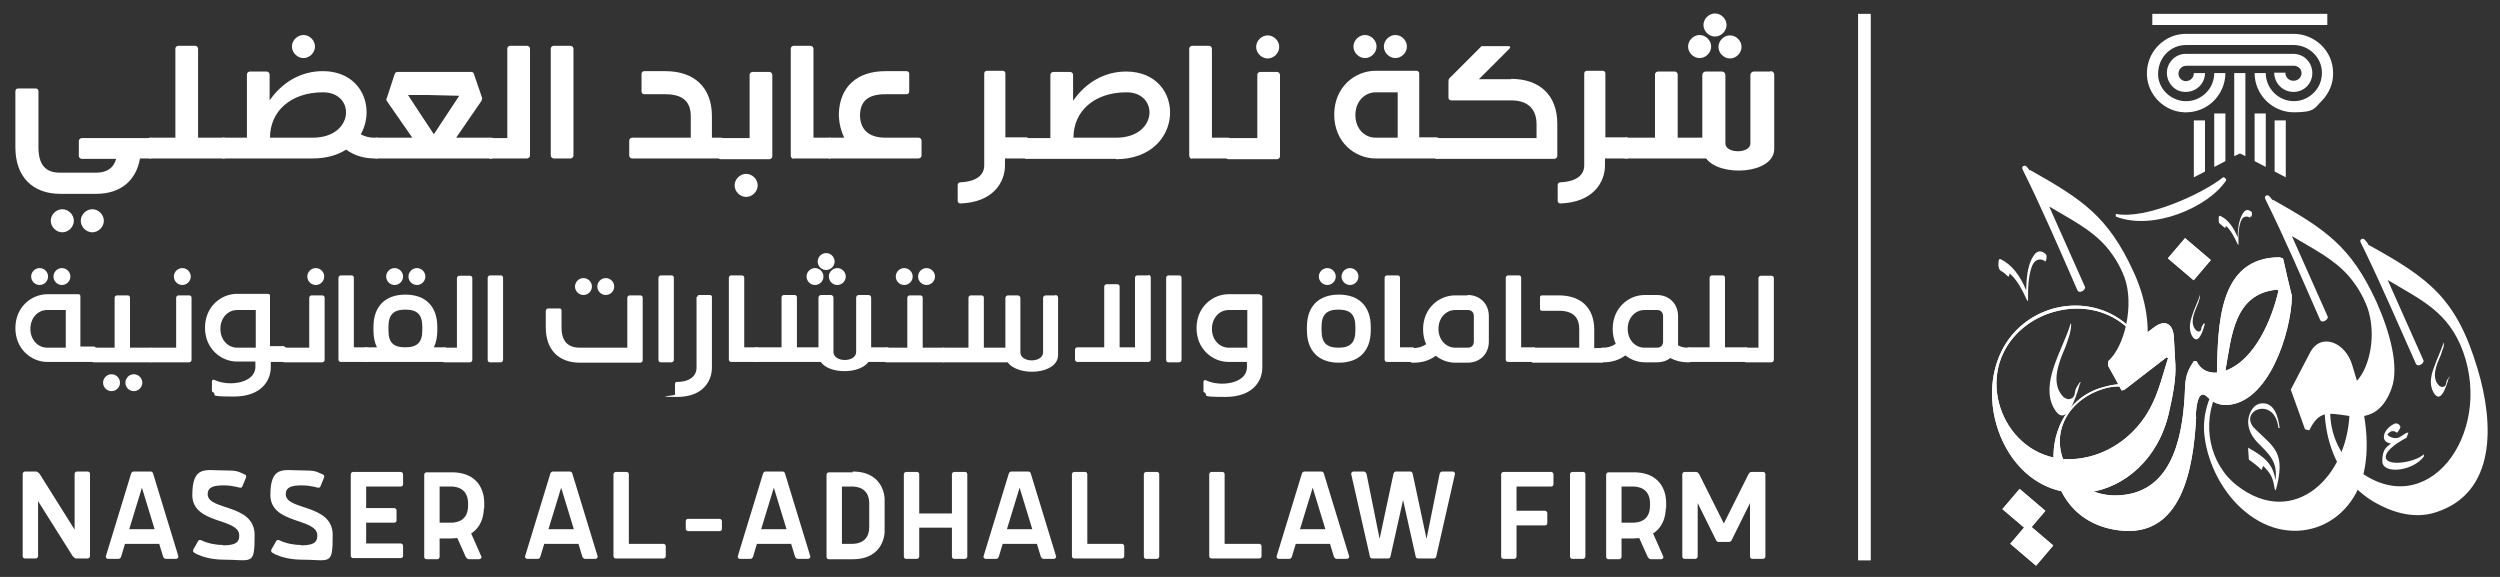 <svg xmlns="http://www.w3.org/2000/svg" id="Layer_1" data-name="Layer 1" viewBox="0 0 650 150"><rect x="0" y="0" width="650" height="150" fill="#333333" stroke="none"/><defs><style>      .cls-1 {        fill-rule: evenodd;      }      .cls-1, .cls-2 {        fill: #fff;        stroke-width: 0px;      }    </style></defs><g><g><path class="cls-2" d="M578.6,96.4c1.6-8.9,2.2-20.1,13.5-21.1l.3.3c-1.7,7.4-6.1,18-13.8,20.8ZM570.9,108.3c.1-2.9.7-7.5,3.1-5,1.5,1.5,3.1,2,4.8,2,11-.3,16.9-18.8,17.1-28.3-.8-3.3-1.6-6.5-2.3-9.8-.3-.1-.6-.2-.9-.3-16,0-16,17.8-16.3,30-2.1.1-4.2-.6-5.3-3h-.7c-2.4,3.5-2.2,5.2-2.4,9.3-.7,11.4-3.7,25.2-17.5,25.6-5.7.2-10.9-2.5-13.6-8.2-3.9-8.3,1-16.9,10.3-19.6,1.4-.4,2.9-.6,4.4-.5h1.1s0-.6,0-.6c-1.1,0-.2,0-1.2,0-1.6,0-3,.3-4.4.7-18.2,4.6-18.2,34.6,3.9,37.3,16.1,2,19.3-15.7,20-29.5Z"></path><path class="cls-2" d="M578.6,96.4c1.6-8.9,2.2-20.1,13.5-21.1l.3.3c-1.7,7.4-6.1,18-13.8,20.8ZM570.9,108.3c.1-2.9.7-7.5,3.1-5,1.5,1.5,3.1,2,4.8,2,11-.3,16.9-18.8,17.1-28.3-.8-3.3-1.6-6.5-2.3-9.8-.3-.1-.6-.2-.9-.3-16,0-16,17.8-16.3,30-2.1.1-4.2-.6-5.3-3h-.7c-2.4,3.5-2.2,5.2-2.4,9.3-.7,11.4-3.7,25.2-17.5,25.6-5.7.2-10.9-2.5-13.6-8.2-3.9-8.3,1-16.9,10.3-19.6,1.4-.4,2.9-.6,4.4-.5h1.1s0-.6,0-.6c-1.1,0-.2,0-1.2,0-1.6,0-3,.3-4.4.7-18.2,4.6-18.2,34.6,3.9,37.3,16.1,2,19.3-15.7,20-29.5Z"></path><path class="cls-1" d="M615.7,63.4c-.3-.4-.6-.8-.9-1.1-.4-.5-1.5-.1-1,.8.2.5.5.9.7,1.4,4.8,9.9,9.1,19.9,13.6,30,.5,1.2,2.3-.1,2-.8-3.1-7-6.2-13.9-9.3-20.9,8.9,5.3,15.8,8.3,19.6,18.6,7.8,21.7-9.4,44.6-27.3,30.9-4.1-3.2-6.5-7.9-7.1-12.8-.6-5,.6-10.3,3.7-14.5-.3-.2-.6-.4-.9-.7-3.7,5.4-4.8,10.5-4.2,15.4,1.1,9.4,5.8,16.7,12.3,20.6,6.2,3.7,11.8,4.4,16.4,2.9,15.7-5,15.2-22.9,10.9-37.2-5.5-18.5-12.6-23.6-28.5-32.4"></path><path class="cls-1" d="M610.9,106.3c0,17.5-14.4,31.4-29.2,20-7.4-5.7-9.3-16.3-5.2-24.5-.3,0-.7-.3-.9-.6-.6,1.1-1,2.1-1.4,3.2-1.1,3.2-1.4,6.2-1,9.2.9,7.2,4.8,14.7,10.5,19.4,12.7,10.6,29.5,3.5,31.4-13.1.5-4.2.2-8.8-.7-13.3-.3.1-1.1.1-1.5,0l-2.1-.4Z"></path><path class="cls-1" d="M543.2,128c9.1-1.3,17.9-8.5,20.7-20.6,1-4.3,1.9-9.1,1.7-12.5-.1-2.4-.3-4.9-.4-7.3-.2-3.2-2.1-4.7-5-2.6-4,3-8.1,6.1-12.1,9.1,0,.3,0,.7,0,1,1.2,2.1,2.4,4.3,3.5,6.4.3,0,.6-.1.8-.2,3.6-2.8,7.3-5.6,10.9-8.4.1,0,.2.1.4.2-1.5,4.8-2.4,8.4-4,11.7-3.4,7.3-9.7,12.2-16.4,13.9-17.6,4.5-28.8-13.8-22.4-27,5.5-11.3,21.6-15.3,31.4-7.2.1,0,.9.8,1,.9.1-.1.2-.5-.3-1-10.3-8.9-26.6-5.3-32.6,6.9-7.7,15.5,3.3,39.5,22.9,36.6Z"></path><path class="cls-2" d="M543.2,128c9.1-1.3,17.9-8.5,20.7-20.6,1-4.3,1.9-9.1,1.7-12.5-.1-2.4-.3-4.9-.4-7.3-.2-3.2-2.1-4.7-5-2.6-4,3-8.1,6.1-12.1,9.1,0,.3,0,.7,0,1,1.2,2.1,2.4,4.3,3.5,6.4.3,0,.6-.1.8-.2,3.6-2.8,7.3-5.6,10.9-8.4.1,0,.2.1.4.2-1.5,4.8-2.4,8.4-4,11.7-3.4,7.3-9.7,12.2-16.4,13.9-17.6,4.5-28.8-13.8-22.4-27,5.5-11.3,21.6-15.3,31.4-7.2.1,0,.9.8,1,.9.1-.1.2-.5-.3-1-10.3-8.9-26.6-5.3-32.6,6.9-7.7,15.5,3.3,39.5,22.9,36.6Z"></path><path class="cls-1" d="M527.8,44.4c-.3-.4-.6-.8-.9-1.1-.4-.5-1.5-.1-1,.8,5.1,10.3,9.6,20.8,14.2,31.3.5,1.2,2.3-.1,2-.8-3.1-7-6.2-13.9-9.3-20.9,5.9,3.5,10.9,6,14.7,10.3,1.9,2.2,3.6,4.8,4.9,8.2,2.5,7.1.1,17.8-4.3,21.7l4.2,7.2s1.4-1,1.4-1c3.1-1.8,8.3-13.6,1-29.5-6.6-14.3-13.2-18.7-26.9-26.4"></path><rect class="cls-2" x="565.7" y="62.9" width="6.9" height="8.8" transform="translate(149.1 457.2) rotate(-49.6)"></rect><rect class="cls-2" x="565.7" y="62.9" width="6.9" height="8.8" transform="translate(149.1 457.2) rotate(-49.6)"></rect><rect class="cls-2" x="522.7" y="128.1" width="6.9" height="8.8" transform="translate(84.3 447.4) rotate(-49.6)"></rect><rect class="cls-2" x="522.7" y="128.1" width="6.9" height="8.8" transform="translate(84.3 447.4) rotate(-49.6)"></rect><rect class="cls-2" x="524.7" y="137.1" width="6.9" height="8.8" transform="translate(78.2 452.1) rotate(-49.6)"></rect><rect class="cls-2" x="524.7" y="137.1" width="6.9" height="8.8" transform="translate(78.2 452.1) rotate(-49.6)"></rect><path class="cls-2" d="M624.1,111.1c0,.2-.8,1.5-.9,1.4-1-.7-1.7-.5-2.5.5.8.9,2.4,1.2,3.3.6,1.6-1,1.7-1.2,2.2-1.1l-.5,1.3c-3.5,1.9-5.4,3.6-5.4,5,0,2.7,7.8,1.4,9.9-.7v.6c-2.9,3.9-10.8,4.7-10.8,1.2s1.4-3.7,2.2-4.6c-2.9-.4-2-3.6.7-5,1-.6,1.6.2,1.8.6Z"></path><path class="cls-2" d="M531.7,67.9c-.9-.6-1.8-.6-2.6.1-1.3,1.1-1.8,5.3-1.8,8.1,0,.6,0,1.3,0,1.9,0,.3-.1.4-.3,0-1.3-2.8-2.6-5.3-4.5-6.9,0,.2-.1.5-.2.7,0,.2-.2.1-.3,0-.5-.5-1.1-1-1.8-1.4-.3-.2-.4-.5-.5-.7-.2-.8-.1-1.5,0-2.1,0-.2.3-.3.5-.2,2.8,1.4,5,4.1,6.6,8.1.1-2.8.2-5.7,1.5-8.3.3-.5.6-1,1-1.4.8-.7,1.7-.5,2.5.2.2.2.3.3.3.6,0,.5,0,.9-.2,1.2,0,.2-.2.2-.3.1Z"></path><path class="cls-2" d="M585,56.6c-.6-.4-1.2-.4-1.8,0-.9.8-1.3,3.7-1.2,5.6,0,.4,0,.9,0,1.3,0,.2,0,.3-.2,0-.9-1.9-1.8-3.7-3.1-4.8,0,.1,0,.3-.1.5,0,.2-.1,0-.2,0-.4-.3-.8-.7-1.2-1-.2-.2-.3-.3-.3-.5-.1-.5,0-1,0-1.4,0-.1.2-.2.3-.2,2,.9,3.5,2.9,4.6,5.6,0-1.9.2-4,1.1-5.8.2-.4.4-.7.7-1,.6-.5,1.2-.3,1.7.1.2.1.2.2.2.4,0,.3,0,.6-.1.8,0,.1-.1.2-.2,0Z"></path><path class="cls-2" d="M540.8,99.7c-1.5,5.4-4,11.5-6.8,6.4-1.7-3-1.3-6.7-.1-10.4,1.3-4.1,3.5-8.2,4.4-11.4.1-.5.2,0,.2,0,0,1.1-.2,1.7-.4,2.7-.3.9-.7,2.3-1.2,3.5-1.5,3.5-3.8,9-.6,12.5.4.5,1,.7,1.5.8.6,0,1.1-.4,1.3-.6.3-.5.4-1.1.5-1.7,0-.4.7-1.4,1-1.9.2-.3.5-.4.3,0Z"></path><path class="cls-2" d="M636.7,98.2c-.9,3.2-2.3,6.8-4,3.8-1-1.8-.8-3.9,0-6.1.8-2.4,2-4.8,2.6-6.7,0-.3.1,0,.1,0,0,.7,0,1-.3,1.6-.2.6-.4,1.4-.7,2-.9,2.1-2.3,5.3-.3,7.4.3.3.6.4.9.4.4,0,.7-.2.8-.4.2-.3.2-.7.3-1,0-.2.4-.8.6-1.1.1-.2.3-.2.2,0Z"></path><path class="cls-2" d="M573.3,84.1c-.7,2.7-1.9,5.7-3.4,3.2-.8-1.5-.6-3.3,0-5.1.6-2,1.7-4,2.1-5.6,0-.3,0,0,0,0,0,.6,0,.9-.2,1.3-.1.5-.3,1.1-.6,1.7-.7,1.7-1.9,4.4-.3,6.2.2.2.5.4.7.4.3,0,.6-.2.6-.3.1-.3.2-.6.2-.8,0-.2.4-.7.5-.9,0-.1.2-.2.2,0Z"></path><path class="cls-2" d="M578,46.1c.4-.1.9.5.8.8-4.6,7-19.1,13.2-28.7,9.4v-.7c7.5,1.6,22.4-5.1,27.9-9.5Z"></path><path class="cls-2" d="M588.4,121.2c-.1.3-.3.7-.4,1-1.1-1.1-2-1.8-3.3-2.7l-.2-3.1c3.8,2.1,6.6,4.1,7.1,8.5.7-4.8-1.6-6.8-4.5-9.7-2.1-2.1-3.1-4.7-2.3-7.2.6-1.9,1.7-2.9,3-3.1,3.6-.5,4.6,3.7,4.9,6.4h-.3c-1-8.7-10.8-4.4-6.1.2,5,4.9,8.1,6.1,5.4,16l-.3-.4c-.4-2.8-.9-3.9-2.9-5.9Z"></path><path class="cls-1" d="M590.9,52.1c-.3-.4-.6-.8-.9-1.1-.4-.5-1.5-.1-1,.8,5.1,10.3,9.6,20.8,14.2,31.3.5,1.2,2.3-.1,2-.8-3.1-7-6.2-13.9-9.3-20.9,5.9,3.5,10.9,6,14.7,10.3,1.9,2.2,3.6,4.8,4.9,8.2,2.5,7.1.6,15.6-2.7,19.1-.4-1.3-.8-2.7-1.2-4-1.7-6-8.2-8.7-11-3.3-1.7,3.2-3.3,6.4-5,9.6,1.2,3.4,2.5,6.9,3.7,10.3.4.1.7.2,1.1.3,2.6-5.3,4.9-4.5,10.1-3.8,6.7,1.2,9.7-2.7,11.3-7.1,2.1-5.7-.5-14.9-4-22.7-6.6-14.3-13.2-18.7-26.9-26.4"></path></g><path class="cls-2" d="M597.8,17.6c.4.4.6.9.6,1.4,0,1.1-.9,2-2.1,2s-2.1-.9-2.1-2.1h-2.9c0,2.7,2.2,5,5,5s4.9-2.2,4.9-4.9c0-1.3-.5-2.6-1.4-3.5-.9-1-2.3-1.5-3.6-1.5h-27.9c-1.4,0-2.7.6-3.6,1.6-.9,1-1.4,2.3-1.3,3.7.2,2.5,2.1,4.5,4.6,4.6.1,0,.2,0,.3,0,1.3,0,2.5-.5,3.4-1.3,1-.9,1.6-2.2,1.6-3.6h-2.9c0,.6-.2,1.1-.6,1.5-.4.4-1,.6-1.5.6-1,0-1.9-.9-1.9-1.9,0-.6.2-1.1.6-1.5.4-.4.9-.6,1.5-.6h27.9c.6,0,1.1.2,1.5.7Z"></path><path class="cls-2" d="M567.9,29.2c.2,0,.3,0,.5,0,2.6,0,5.1-1,7-2.8,2-1.9,3.2-4.6,3.2-7.4h-2.9c0,2-.8,3.9-2.3,5.3-1.5,1.4-3.4,2.1-5.4,2-3.7-.2-6.8-3.2-6.9-6.9,0-2,.6-3.9,2-5.4,1.4-1.5,3.3-2.3,5.3-2.3h27.9c4,0,7.4,3.2,7.4,7.2,0,2-.7,3.8-2.1,5.2-1.4,1.4-3.2,2.2-5.2,2.2-4,0-7.3-3.3-7.3-7.3h-2.9c0,5.6,4.6,10.2,10.2,10.2s5.3-1.1,7.3-3c1.9-2,3-4.6,2.9-7.3,0-5.6-4.7-10.1-10.3-10.1h-27.9c-2.8,0-5.4,1.1-7.4,3.2-1.9,2-2.9,4.7-2.8,7.5.2,5.2,4.5,9.5,9.7,9.7Z"></path><rect class="cls-2" x="559.6" y="3.6" width="45.5" height="2.9"></rect><polygon class="cls-2" points="594.3 46.1 594.3 31.3 591.4 31.3 591.4 44.6 594.3 46.1"></polygon><polygon class="cls-2" points="589.1 43.4 589.1 29.5 586.2 29.5 586.2 41.9 589.1 43.4"></polygon><polygon class="cls-2" points="582.4 39.9 582.4 39.9 582.4 39.9 582.4 39.9 582.4 39.9 583.8 40.6 583.8 19 580.9 19 580.9 40.6 582.4 39.9"></polygon><polygon class="cls-2" points="578.6 41.9 578.6 29.5 575.7 29.5 575.7 43.4 578.6 41.9"></polygon><polygon class="cls-2" points="573.3 44.6 573.3 31.3 570.4 31.3 570.4 46.1 573.3 44.6"></polygon></g><g><path class="cls-2" d="M39.1,35.8c.6,0,.8.5.8.8v3.8c0,.4-.3.8-.8.8h-2.7c-1,5.8-5.1,9.2-11.4,9.2h-9.3c-7.3,0-11.7-4.5-11.7-12.1v-14.6c0-.4.3-.7.7-.7h4.6c.4,0,.7.3.7.7v14.6c0,4.6,1.9,6.6,5.6,6.6h9.3c2.8,0,4.6-1.1,5.3-3.6h-8.9c-.6,0-.8-.5-.8-.8v-3.8c0-.4.3-.8.8-.8h17.7ZM19.2,57.4c0,1.6-1.4,3-3,3s-3-1.4-3-3,1.4-3,3-3,3,1.4,3,3ZM27,57.4c0,1.6-1.4,3-3,3s-3-1.4-3-3,1.4-3,3-3,3,1.4,3,3Z"></path><path class="cls-2" d="M58.2,35.8c.6,0,.8.5.8.8v3.8c0,.4-.3.8-.8.8h-19.2c-.6,0-.8-.5-.8-.8v-3.8c0-.4.3-.8.8-.8h6.6V12.7c0-.6.5-.8.8-.8h4.3c.4,0,.8.3.8.8v23.1h6.6Z"></path><path class="cls-2" d="M98,35.8c.5,0,.9.4.9.9v3.6c0,.5-.4.9-.9.9h-.6c-2.8,0-5.4-.8-7.4-2.3-2.2,1.4-5.1,2.3-8.7,2.3h-23.3c-.6,0-.8-.5-.8-.8v-3.8c0-.4.3-.8.8-.8h6.2v-16.4c0-.6.5-.8.8-.8h4.3c.4,0,.8.3.8.8v6.7c3.2-4.6,8-7.6,13.8-7.6,10.3,0,13.7,9.7,9.9,16.4,1,.6,2.2.9,3.5.9h.6ZM81.3,35.8c10.9,0,11.2-11.8,2.7-11.8s-13.8,5-13.8,11.8h11.1ZM75.9,12.1c0-1.6,1.4-3,3-3s3,1.4,3,3-1.4,3-3,3-3-1.4-3-3Z"></path><path class="cls-2" d="M127.8,35.8c.6,0,.8.5.8.8v3.8c0,.4-.3.8-.8.8h-29.9c-.6,0-.8-.5-.8-.8v-3.8c0-.4.3-.8.8-.8h9.3l-6.6-9.5c-.2-.3-.2-.6,0-.9l2-6.1c.1-.4.4-.6.8-.6h19c.4,0,.7.1.8.5l2.1,6.1c.1.4,0,.7-.1.9l-6.6,9.6h9.4ZM111.1,24.7h-5c0,.1,6.7,10.2,6.7,10.2l6.6-10-8.3-.2Z"></path><path class="cls-2" d="M127.7,41.3c-.6,0-.8-.5-.8-.8v-3.8c0-.4.3-.8.8-.8h4.2V12.7c0-.6.5-.8.8-.8h4.3c.4,0,.8.3.8.8v27.7c0,.6-.5.8-.8.8h-9.4Z"></path><path class="cls-2" d="M149.1,40.4c0,.6-.5.8-.8.8h-4.3c-.4,0-.8-.3-.8-.8V12.7c0-.6.5-.8.8-.8h4.3c.4,0,.8.3.8.8v27.7Z"></path><path class="cls-2" d="M187.5,35.8c.6,0,.8.5.8.8v3.8c0,.4-.3.8-.8.8h-23.1c-.6,0-.8-.5-.8-.8v-3.8c0-.4.3-.8.8-.8h15.2v-5.6c0-3.7-2-5.7-6.6-5.7h-5.5c-.4,0-.7-.3-.7-.7v-4.6c0-.4.3-.7.7-.7h5.5c7.6,0,12.1,4.3,12.1,11.7v5.6h2.4Z"></path><path class="cls-2" d="M187.3,41.3c-.6,0-.8-.5-.8-.8v-3.8c0-.4.3-.8.8-.8h7.6v-16.4c0-.6.5-.8.8-.8h4.3c.4,0,.8.3.8.8v21.1c0,.6-.5.8-.8.8h-12.8ZM194,45.2c1.6,0,3,1.4,3,3s-1.4,3-3,3-3-1.4-3-3,1.4-3,3-3Z"></path><path class="cls-2" d="M206.4,41.3c-.4,0-.8-.3-.8-.8V12.7c0-.6.5-.8.8-.8h4.3c.4,0,.8.3.8.8v23.1h4.2c.6,0,.8.5.8.8v3.8c0,.4-.3.8-.8.8h-9.4Z"></path><path class="cls-2" d="M238.8,35.8c.6,0,.8.5.8.8v3.8c0,.4-.3.8-.8.8h-23.1c-.6,0-.8-.5-.8-.8v-3.8c0-.4.3-.8.8-.8h3.8c-.8-1.6-1.3-3.5-1.4-5.6v-.6c.2-7,4.7-11.1,12.1-11.1h5.5c.4,0,.7.3.7.7v4.6c0,.4-.3.7-.7.7h-5.5c-4.5,0-6.5,1.8-6.6,5.4,0,3.6,2.1,5.9,6.6,5.9h8.6Z"></path><path class="cls-2" d="M267,35.8c.6,0,.8.5.8.8v3.8c0,.4-.3.8-.8.8h-5.7v1.8c0,4.2-2.9,9.6-11.6,9.9-.4,0-.7-.3-.7-.7v-4.1c0-.4.3-.7.7-.7,4.2-.2,6.2-1.9,6.2-4.4v-23.9c0-.4.3-.7.7-.7h4.1c.4,0,.7.3.7.7v16.6h5.7Z"></path><path class="cls-2" d="M290.2,41.3h-23.3c-.6,0-.8-.5-.8-.8v-3.8c0-.4.3-.8.8-.8h6.2v-16.4c0-.6.5-.8.8-.8h4.3c.4,0,.8.3.8.8v6.7c3.2-4.6,8-7.6,13.8-7.6,15.8,0,15.5,22.8-2.7,22.8ZM290.2,35.8c10.9,0,11.2-11.8,2.7-11.8s-13.8,5-13.8,11.8h11.1Z"></path><path class="cls-2" d="M310,41.3c-.4,0-.8-.3-.8-.8V12.7c0-.6.5-.8.8-.8h4.3c.4,0,.8.3.8.8v23.1h4.2c.6,0,.8.5.8.8v3.8c0,.4-.3.8-.8.8h-9.4Z"></path><path class="cls-2" d="M319.3,41.3c-.6,0-.8-.5-.8-.8v-3.8c0-.4.3-.8.8-.8h7.6v-16.4c0-.6.5-.8.8-.8h4.3c.4,0,.8.3.8.8v21.1c0,.6-.5.8-.8.8h-12.8ZM329.6,9.2c1.6,0,3,1.4,3,3s-1.4,3-3,3-3-1.4-3-3,1.4-3,3-3Z"></path><path class="cls-2" d="M373.7,35.8c.6,0,.8.5.8.8v3.8c0,.4-.3.8-.8.8h-16c-5.4,0-10.8-4.2-10.8-11.4s5.4-11.4,10.8-11.4h10.6c.4,0,.7.3.7.7v16.6h4.8ZM351.9,12.1c0-1.6,1.4-3,3-3s3,1.4,3,3-1.4,3-3,3-3-1.4-3-3ZM363.4,35.8v-11.8h-5.7c-2.9,0-5.3,2.4-5.3,5.9s2.3,5.9,5.3,5.9h5.7ZM359.8,12.1c0-1.6,1.4-3,3-3s3,1.4,3,3-1.4,3-3,3-3-1.4-3-3Z"></path><path class="cls-2" d="M392.8,20.5c7.6,0,12.1,4.3,12.1,11.7v8.3c0,.4-.3.8-.8.8h-30.5c-.6,0-.8-.5-.8-.8v-3.8c0-.4.3-.8.8-.8h25.9v-3.6c0-3.7-2-6.2-6.6-6.2h-15.6c-.4,0-.7-.3-.7-.7v-4.1h0c0-.3,0-.6.2-.9l8.4-8.4s0,0,.1,0h7c.3,0,.5.3.2.6l-8,8h8.5Z"></path><path class="cls-2" d="M423,35.8c.6,0,.8.5.8.8v3.8c0,.4-.3.8-.8.8h-5.7v1.8c0,4.2-2.9,9.6-11.6,9.9-.4,0-.7-.3-.7-.7v-4.1c0-.4.3-.7.7-.7,4.2-.2,6.2-1.9,6.2-4.4v-23.9c0-.4.3-.7.7-.7h4.1c.4,0,.7.3.7.7v16.6h5.7Z"></path><path class="cls-2" d="M460.4,18.5c.5,0,.9.4.9.9v19.3c0,6.6-14.1,7.4-17.7,2.5h-20.9c-.6,0-.8-.5-.8-.8v-3.8c0-.4.3-.8.8-.8h7.6v-16.4c0-.6.5-.8.8-.8h4.3c.4,0,.8.3.8.8v16.4h6.4v-16.3c0-.5.4-.9.9-.9h4.2c.5,0,.9.4.9.9v17.8c0,2.7,6.5,2.7,6.5,0v-17.8c0-.5.4-.9.9-.9h4.2ZM438.9,12.1c0-1.6,1.4-3,3-3s3,1.4,3,3-1.4,3-3,3-3-1.4-3-3ZM442.9,6.5c0-1.6,1.4-3,3-3s3,1.4,3,3-1.4,3-3,3-3-1.4-3-3ZM449.8,9.2c1.6,0,3,1.4,3,3s-1.4,3-3,3-3-1.4-3-3,1.4-3,3-3Z"></path><path class="cls-2" d="M24.7,90.3c.4,0,.6.4.6.6v2.6c0,.3-.2.6-.6.6h-12.4c-4.1,0-8.3-3.3-8.3-8.8s4.2-8.8,8.3-8.8h8.1c.3,0,.5.2.5.5v13.1h3.7ZM17.1,90.4v-9.8h-4.8c-2.5,0-4.4,2.1-4.4,4.9s1.9,4.9,4.4,4.9h4.8ZM8.1,71.9c0-1.2,1-2.2,2.2-2.2s2.2,1,2.2,2.2-1,2.2-2.2,2.2-2.2-1-2.2-2.2ZM13.9,71.9c0-1.2,1-2.2,2.2-2.2s2.2,1,2.2,2.2-1,2.2-2.2,2.2-2.2-1-2.2-2.2Z"></path><path class="cls-2" d="M23.8,91c0-.3.2-.6.6-.6h5.4v-13c0-.4.4-.6.6-.6h2.8c.3,0,.6.2.6.6v13h5.4c.4,0,.6.4.6.6v2.6c0,.3-.2.6-.6.6h-14.9c-.4,0-.6-.4-.6-.6v-2.6ZM29,97.3c1.2,0,2.2,1,2.2,2.2s-1,2.2-2.2,2.2-2.2-1-2.2-2.2,1-2.2,2.2-2.2ZM34.8,97.3c1.2,0,2.2,1,2.2,2.2s-1,2.2-2.2,2.2-2.2-1-2.2-2.2,1-2.2,2.2-2.2Z"></path><path class="cls-2" d="M49.8,93.6c0,.4-.4.6-.6.6h-9.9c-.4,0-.6-.4-.6-.6v-2.6c0-.3.2-.6.6-.6h6.5v-13c0-.4.4-.6.6-.6h2.8c.3,0,.6.2.6.6v16.3ZM47.4,69.7c1.2,0,2.2,1,2.2,2.2s-1,2.2-2.2,2.2-2.2-1-2.2-2.2,1-2.2,2.2-2.2Z"></path><path class="cls-2" d="M74.1,90.3c.4,0,.6.4.6.6v2.6c0,.3-.2.6-.6.6h-3.7v1.4c0,3.4-2.4,7.6-9.6,7.6s-4.1-.4-5.5-1.2c-.1,0-.2-.1-.2-.3v-2.4c0-.4.3-.6.7-.4,3.8,1.8,10.6.8,10.6-3.4v-1.4h-4.8c-4.1,0-8.3-3.3-8.3-8.8s4.2-8.8,8.3-8.8h8.1c.3,0,.5.2.5.5v13.1h3.7ZM66.5,90.4v-9.8h-4.8c-2.5,0-4.4,2.1-4.4,4.9s1.9,4.9,4.4,4.9h4.8Z"></path><path class="cls-2" d="M84.4,93.6c0,.4-.4.6-.6.6h-9.9c-.4,0-.6-.4-.6-.6v-2.6c0-.3.2-.6.6-.6h6.5v-13c0-.4.4-.6.6-.6h2.8c.3,0,.6.2.6.6v16.3ZM82.1,69.7c1.2,0,2.2,1,2.2,2.2s-1,2.2-2.2,2.2-2.2-1-2.2-2.2,1-2.2,2.2-2.2Z"></path><path class="cls-2" d="M88,72.2c0-.4.4-.6.6-.6h2.8c.3,0,.6.2.6.6v18.1h3.3c.4,0,.6.4.6.6v2.6c0,.3-.2.6-.6.6h-6.7c-.3,0-.6-.2-.6-.6v-21.4Z"></path><path class="cls-2" d="M115.6,90.3c.4,0,.6.4.6.6v2.6c0,.3-.2.6-.6.6h-20.4c-.4,0-.6-.4-.6-.6v-2.6c0-.3.2-.6.6-.6h2.8c-.6-1.2-.9-2.7-.9-4.4v-.9c0-5.3,3-8.4,8.3-8.4s8.3,3.1,8.3,8.4v.9c0,1.7-.3,3.2-.9,4.4h2.8ZM100.4,71.9c0-1.2,1-2.2,2.2-2.2s2.2,1,2.2,2.2-1,2.2-2.2,2.2-2.2-1-2.2-2.2ZM105.4,90.3c3.1,0,4.4-1.3,4.4-4.4v-.9c0-3.2-1.3-4.5-4.4-4.5s-4.4,1.3-4.4,4.5v.9c0,3.2,1.3,4.4,4.4,4.4h0ZM106.2,71.9c0-1.2,1-2.2,2.2-2.2s2.2,1,2.2,2.2-1,2.2-2.2,2.2-2.2-1-2.2-2.2Z"></path><path class="cls-2" d="M122.8,93.6c0,.4-.4.6-.6.6h-6.7c-.4,0-.6-.4-.6-.6v-2.6c0-.3.2-.6.6-.6h3.3v-18.1c0-.4.4-.6.6-.6h2.8c.3,0,.6.2.6.6v21.4Z"></path><path class="cls-2" d="M126.8,72.2c0-.4.4-.6.6-.6h2.8c.3,0,.6.2.6.6v21.4c0,.4-.4.6-.6.6h-2.8c-.3,0-.6-.2-.6-.6v-21.4Z"></path><path class="cls-2" d="M142,80.7c0-.3.2-.5.5-.5h3c.3,0,.5.2.5.5v4.4c0,3.6,1.6,5.3,4.8,5.3h12.3v-13c0-.4.4-.6.6-.6h2.8c.3,0,.6.2.6.6v16.3c0,.4-.4.6-.6.6h-15.7c-5.6,0-8.9-3.4-8.9-9.2v-4.4ZM151.7,72.3c1.2,0,2.2,1,2.2,2.2s-1,2.2-2.2,2.2-2.2-1-2.2-2.2,1-2.2,2.2-2.2ZM157.5,72.3c1.2,0,2.2,1,2.2,2.2s-1,2.2-2.2,2.2-2.2-1-2.2-2.2,1-2.2,2.2-2.2Z"></path><path class="cls-2" d="M171.2,72.2c0-.4.4-.6.6-.6h2.8c.3,0,.6.2.6.6v21.4c0,.4-.4.6-.6.6h-2.8c-.3,0-.6-.2-.6-.6v-21.4Z"></path><path class="cls-2" d="M181.3,77.2c0-.3.2-.5.5-.5h2.8c.3,0,.5.2.5.5v18.4c0,3.3-2.2,7.6-9,7.6s-.6-.3-.6-.6v-2.8c0-.3.2-.5.5-.5,3.4,0,5.1-1.6,5.1-3.7v-18.4Z"></path><path class="cls-2" d="M189.5,72.2c0-.4.4-.6.6-.6h2.8c.3,0,.6.2.6.6v18.1h3.3c.4,0,.6.4.6.6v2.6c0,.3-.2.6-.6.6h-6.7c-.3,0-.6-.2-.6-.6v-21.4Z"></path><path class="cls-2" d="M230.7,90.3c.4,0,.6.4.6.6v2.6c0,.3-.2.6-.6.6h-4.9c-2.3,3.2-10.2,3.2-12.4,0h-16.7c-.4,0-.6-.4-.6-.6v-2.6c0-.3.2-.6.6-.6h6.5v-13c0-.4.4-.6.6-.6h2.8c.3,0,.6.2.6.6v13h5.6v-12.9c0-.4.3-.7.7-.7h2.5c.4,0,.7.3.7.7v14.1c0,2.8,5.9,2.8,5.9,0v-14.1c0-.4.3-.7.7-.7h2.5c.4,0,.7.3.7.7v12.9h4.3ZM209.7,71.9c0-1.2,1-2.2,2.2-2.2s2.2,1,2.2,2.2-1,2.2-2.2,2.2-2.2-1-2.2-2.2ZM212.6,68c0-1.2,1-2.2,2.2-2.2s2.2,1,2.2,2.2-1,2.2-2.2,2.2-2.2-1-2.2-2.2ZM217.7,69.7c1.2,0,2.2,1,2.2,2.2s-1,2.2-2.2,2.2-2.2-1-2.2-2.2,1-2.2,2.2-2.2Z"></path><path class="cls-2" d="M229.9,91c0-.3.2-.6.6-.6h5.4v-13c0-.4.4-.6.6-.6h2.8c.3,0,.6.2.6.6v13h5.4c.4,0,.6.4.6.6v2.6c0,.3-.2.6-.6.6h-14.9c-.4,0-.6-.4-.6-.6v-2.6ZM235.1,69.7c1.2,0,2.2,1,2.2,2.2s-1,2.2-2.2,2.2-2.2-1-2.2-2.2,1-2.2,2.2-2.2ZM240.9,69.7c1.2,0,2.2,1,2.2,2.2s-1,2.2-2.2,2.2-2.2-1-2.2-2.2,1-2.2,2.2-2.2Z"></path><path class="cls-2" d="M274.4,76.7c.4,0,.7.3.7.7v14.9c0,5.1-10.4,5.7-13.1,1.9h-16.7c-.4,0-.6-.4-.6-.6v-2.6c0-.3.2-.6.6-.6h6.5v-13c0-.4.4-.6.6-.6h2.8c.3,0,.6.2.6.6v13h5.6v-12.9c0-.4.3-.7.7-.7h2.5c.4,0,.7.3.7.7v14.1c0,2.8,5.9,2.8,5.9,0v-14.1c0-.4.3-.7.7-.7h2.5Z"></path><path class="cls-2" d="M298.6,71.5c.3,0,.6.2.6.6v21.4c0,.4-.4.6-.6.6h-18.5c-.4,0-.6-.4-.6-.6v-2.6c0-.3.2-.6.6-.6h7v-15.8c0-.4.4-.6.6-.6h2.8c.3,0,.6.2.6.6v15.8h4v-18.1c0-.4.4-.6.6-.6h2.8Z"></path><path class="cls-2" d="M303.2,72.2c0-.4.4-.6.6-.6h2.8c.3,0,.6.2.6.6v21.4c0,.4-.4.6-.6.6h-2.8c-.3,0-.6-.2-.6-.6v-21.4Z"></path><path class="cls-2" d="M327.7,76.7c.3,0,.5.2.5.5v18.4c0,3.4-2.4,7.6-9.6,7.6s-4.1-.4-5.5-1.2c-.1,0-.2-.1-.2-.3v-2.4c0-.4.3-.6.7-.4,3.8,1.8,10.6.8,10.6-3.4v-1.4h-4.8c-4.1,0-8.3-3.3-8.3-8.8s4.2-8.8,8.3-8.8h8.1ZM324.3,90.4v-9.8h-4.8c-2.5,0-4.4,2.1-4.4,4.9s1.9,4.9,4.4,4.9h4.8Z"></path><path class="cls-2" d="M356.4,85v.9c0,5.3-3,8.4-8.3,8.4h0c-5.3,0-8.3-3.1-8.3-8.4v-.9c0-5.3,3-8.4,8.3-8.4s8.3,3.1,8.3,8.4ZM345.1,69.7c1.2,0,2.2,1,2.2,2.2s-1,2.2-2.2,2.2-2.2-1-2.2-2.2,1-2.2,2.2-2.2ZM343.6,85v.9c0,3.2,1.3,4.5,4.4,4.5h0c3.1,0,4.4-1.3,4.4-4.5v-.9c0-3.2-1.3-4.5-4.4-4.5s-4.4,1.3-4.4,4.5ZM351,69.7c1.2,0,2.2,1,2.2,2.2s-1,2.2-2.2,2.2-2.2-1-2.2-2.2,1-2.2,2.2-2.2Z"></path><path class="cls-2" d="M360,72.2c0-.4.4-.6.6-.6h2.8c.3,0,.6.2.6.6v18.1h3.3c.4,0,.6.4.6.6v2.6c0,.3-.2.6-.6.6h-6.7c-.3,0-.6-.2-.6-.6v-21.4Z"></path><path class="cls-2" d="M381.6,76.7c3.2,0,5.5,2.3,5.5,5.5v6.6c0,3.2-2.3,5.5-5.5,5.5h-3.2c-1.8,0-3.6-.6-5.1-1.8-1.6,1.2-3.5,1.8-5.7,1.8h-.4c-.4,0-.7-.3-.7-.7v-2.4c0-.4.3-.7.7-.7h.4c1.2,0,2.3-.4,3.2-1-.5-1.1-.8-2.4-.8-3.9,0-5.5,4.2-8.8,8.3-8.8h3.2ZM383.2,82.2c0-1-.6-1.6-1.6-1.6h-3.2c-2.5,0-4.4,2.1-4.4,4.9s1.9,4.9,4.4,4.9h3.2c1,0,1.6-.6,1.6-1.6v-6.6Z"></path><path class="cls-2" d="M391.5,72.2c0-.4.4-.6.6-.6h2.8c.3,0,.6.2.6.6v18.1h3.3c.4,0,.6.4.6.6v2.6c0,.3-.2.6-.6.6h-6.7c-.3,0-.6-.2-.6-.6v-21.4Z"></path><path class="cls-2" d="M398,91c0-.3.2-.6.6-.6h12v-4.8c0-3.2-1.7-4.8-5.3-4.8h-4.4c-.3,0-.5-.2-.5-.5v-3c0-.3.2-.5.5-.5h4.4c5.8,0,9.2,3.3,9.2,8.9v4.8h1.9c.4,0,.6.4.6.6v2.6c0,.3-.2.6-.6.6h-17.8c-.4,0-.6-.4-.6-.6v-2.6Z"></path><path class="cls-2" d="M439.2,90.4c.4,0,.7.3.7.7v2.4c0,.4-.3.7-.7.7h-.4c-1.7,0-3.2-.4-4.5-1.1-.9.7-2.1,1.1-3.4,1.1h-3.2c-1.8,0-3.6-.6-5.1-1.8-1.6,1.2-3.5,1.8-5.7,1.8h-.4c-.4,0-.7-.3-.7-.7v-2.4c0-.4.3-.7.7-.7h.4c1.2,0,2.3-.4,3.2-1-.5-1.1-.8-2.4-.8-3.9,0-5.5,4.2-8.8,8.3-8.8h3.2c3.2,0,5.5,2.3,5.5,5.5v6.6c0,.4,0,.7,0,1,.7.4,1.6.6,2.5.6h.4ZM430.8,90.4c1,0,1.6-.6,1.6-1.6v-6.6c0-1-.6-1.6-1.6-1.6h-3.2c-2.5,0-4.4,2.1-4.4,4.9s1.9,4.9,4.4,4.9h3.2Z"></path><path class="cls-2" d="M454,90.3c.4,0,.6.4.6.6v2.6c0,.3-.2.6-.6.6h-14.9c-.4,0-.6-.4-.6-.6v-2.6c0-.3.2-.6.6-.6h5.4v-18.1c0-.4.4-.6.6-.6h2.8c.3,0,.6.2.6.6v18.1h5.4Z"></path><path class="cls-2" d="M461.2,93.6c0,.4-.4.6-.6.6h-6.7c-.4,0-.6-.4-.6-.6v-2.6c0-.3.2-.6.6-.6h3.3v-18.1c0-.4.4-.6.6-.6h2.8c.3,0,.6.2.6.6v21.4Z"></path><path class="cls-2" d="M9.9,130.3v14.3c0,.4-.4.6-.6.6h-2.8c-.3,0-.6-.2-.6-.6v-21.4c0-.4.4-.6.6-.6h2.9c.3,0,.6.3.9.6l9.1,14.5v-14.5c0-.4.4-.6.6-.6h2.8c.3,0,.6.2.6.6v21.4c0,.4-.4.6-.6.6h-3c-.3,0-.6-.3-.9-.6l-9-14.3Z"></path><path class="cls-2" d="M39.2,122.6c.3,0,.5.2.6.5l6.6,21.6c0,.4-.4.6-.6.6h-2.7c-.3,0-.6-.3-.7-.6l-1-3.3h-8.9l-1,3.3c-.1.4-.4.6-.7.6h-2.7c-.3,0-.6-.2-.6-.6l6.6-21.6c.1-.3.4-.5.6-.5h4.5ZM33.6,137.6h6.6l-3.3-10.8-3.3,10.8Z"></path><path class="cls-2" d="M58,141.8c3.9,0,4.2-1.3,4.2-2.6,0-4.6-12.2-2.8-12.2-10.5s3.5-6.4,7.8-6.4,4,.3,5.9,1.1c.3.1.3.3.3.5s0,.3-.1.4l-.9,2.2c-.1.2-.2.3-.5.3s-.7-.1-.9-.2c-1-.2-2.1-.4-3.4-.4-2.6,0-4.2.4-4.2,2.3,0,4.3,12.2,2.4,12.2,10.6s-.6,6.4-8.5,6.4c0,0-4.3,0-7.2-1.8-.3-.2-.3-.4-.3-.5s0-.3.1-.4l1.2-2.1c.1-.2.2-.3.5-.3s.2,0,.4.1c1.9.9,4,1.2,5.6,1.2Z"></path><path class="cls-2" d="M78.3,141.8c3.9,0,4.2-1.3,4.2-2.6,0-4.6-12.2-2.8-12.2-10.5s3.5-6.4,7.8-6.4,4,.3,5.9,1.1c.3.1.3.3.3.5s0,.3-.1.4l-.9,2.2c-.1.2-.2.3-.5.3s-.7-.1-.9-.2c-1-.2-2.1-.4-3.4-.4-2.6,0-4.2.4-4.2,2.3,0,4.3,12.2,2.4,12.2,10.6s-.6,6.4-8.5,6.4c0,0-4.3,0-7.2-1.8-.3-.2-.3-.4-.3-.5s0-.3.1-.4l1.2-2.1c.1-.2.2-.3.5-.3s.2,0,.4.1c1.9.9,4,1.2,5.6,1.2Z"></path><path class="cls-2" d="M91.2,123.3c0-.4.4-.6.6-.6h12.4c.4,0,.6.4.6.6v2.6c0,.3-.2.6-.6.6h-9v5.6h7.3c.4,0,.6.4.6.6v2.6c0,.3-.2.6-.6.6h-7.3v5.4h9c.4,0,.6.4.6.6v2.6c0,.3-.2.6-.6.6h-12.4c-.3,0-.6-.2-.6-.6v-21.4Z"></path><path class="cls-2" d="M125.8,132.1c0,.6,0,4.5-3.3,6.6l2.7,6.1c0,.4-.4.6-.6.6h-2.7c-.3,0-.6-.3-.8-.6l-2.2-4.9c-.5,0-1,.1-1.6.1h-3v4.8c0,.4-.4.6-.6.6h-2.8c-.3,0-.6-.2-.6-.6v-21.4c0-.4.4-.6.6-.6h6.5c8.3,0,8.5,6.8,8.5,7.8v1.7ZM117.3,135.9c1.3,0,4.4-.4,4.4-4.4v-.6c0-4-3.1-4.4-4.4-4.4h-3v9.4h3Z"></path><path class="cls-2" d="M148.2,122.6c.3,0,.5.2.6.5l6.6,21.6c0,.4-.4.6-.6.6h-2.7c-.3,0-.6-.3-.7-.6l-1-3.3h-8.9l-1,3.3c-.1.4-.4.6-.7.6h-2.7c-.3,0-.6-.2-.6-.6l6.6-21.6c.1-.3.4-.5.6-.5h4.5ZM142.6,137.6h6.6l-3.3-10.8-3.3,10.8Z"></path><path class="cls-2" d="M159.5,123.3c0-.4.4-.6.6-.6h2.8c.3,0,.6.2.6.6v18.1h9c.4,0,.6.4.6.6v2.6c0,.3-.2.6-.6.6h-12.4c-.3,0-.6-.2-.6-.6v-21.4Z"></path><path class="cls-2" d="M187.1,134.9c.4,0,.6.4.6.6v2c0,.3-.2.6-.6.6h-8.2c-.4,0-.6-.4-.6-.6v-2c0-.3.2-.6.6-.6h8.2Z"></path><path class="cls-2" d="M203.5,122.6c.3,0,.5.2.6.5l6.6,21.6c0,.4-.4.6-.6.6h-2.7c-.3,0-.6-.3-.7-.6l-1-3.3h-8.9l-1,3.3c-.1.4-.4.6-.7.6h-2.7c-.3,0-.6-.2-.6-.6l6.6-21.6c.1-.3.4-.5.6-.5h4.5ZM197.9,137.6h6.6l-3.3-10.8-3.3,10.8Z"></path><path class="cls-2" d="M221.7,122.6c8.3,0,8.3,7.1,8.3,7.1v8.6s0,7.1-8.3,7.1h-6.2c-.3,0-.6-.2-.6-.6v-21.4c0-.4.4-.6.6-.6h6.2ZM218.9,126.5v14.9h2.7c1.3,0,4.4-.4,4.4-4.4v-6.1c0-4-3.1-4.4-4.4-4.4h-2.7Z"></path><path class="cls-2" d="M247.5,137.2h-8.5v7.5c0,.4-.4.6-.6.6h-2.8c-.3,0-.6-.2-.6-.6v-21.4c0-.4.4-.6.6-.6h2.8c.3,0,.6.2.6.6v10.2h8.5v-10.2c0-.4.4-.6.6-.6h2.8c.3,0,.6.2.6.6v21.4c0,.4-.4.6-.6.6h-2.8c-.3,0-.6-.2-.6-.6v-7.5Z"></path><path class="cls-2" d="M267.4,122.6c.3,0,.5.2.6.5l6.6,21.6c0,.4-.4.6-.6.6h-2.7c-.3,0-.6-.3-.7-.6l-1-3.3h-8.9l-1,3.3c-.1.4-.4.6-.7.6h-2.7c-.3,0-.6-.2-.6-.6l6.6-21.6c.1-.3.4-.5.6-.5h4.5ZM261.8,137.6h6.6l-3.3-10.8-3.3,10.8Z"></path><path class="cls-2" d="M278.7,123.3c0-.4.4-.6.6-.6h2.8c.3,0,.6.2.6.6v18.1h9c.4,0,.6.4.6.6v2.6c0,.3-.2.6-.6.6h-12.4c-.3,0-.6-.2-.6-.6v-21.4Z"></path><path class="cls-2" d="M297.4,123.3c0-.4.4-.6.6-.6h2.8c.3,0,.6.2.6.6v21.4c0,.4-.4.6-.6.6h-2.8c-.3,0-.6-.2-.6-.6v-21.4Z"></path><path class="cls-2" d="M314.4,123.3c0-.4.4-.6.6-.6h2.8c.3,0,.6.2.6.6v18.1h9c.4,0,.6.4.6.6v2.6c0,.3-.2.6-.6.6h-12.4c-.3,0-.6-.2-.6-.6v-21.4Z"></path><path class="cls-2" d="M343.6,122.6c.3,0,.5.2.6.5l6.6,21.6c0,.4-.4.6-.6.6h-2.7c-.3,0-.6-.3-.7-.6l-1-3.3h-8.9l-1,3.3c-.1.4-.4.6-.7.6h-2.7c-.3,0-.6-.2-.6-.6l6.6-21.6c.1-.3.4-.5.6-.5h4.5ZM338,137.6h6.6l-3.3-10.8-3.3,10.8Z"></path><path class="cls-2" d="M366.7,122.6c.3,0,.5.2.6.6l3.6,16.9,3.4-16.9c.1-.4.4-.6.7-.6h2.7c.3,0,.6.2.6.6l-4.9,21.6c-.1.3-.4.4-.6.4h-4.1c-.2,0-.5-.1-.6-.4l-3.3-14.8-3.3,14.8c-.1.3-.4.4-.6.4h-4.1c-.2,0-.5-.1-.6-.4l-4.9-21.6c0-.4.4-.6.6-.6h2.7c.3,0,.6.3.7.6l3.4,16.9,3.6-16.9c.1-.4.4-.6.6-.6h3.4Z"></path><path class="cls-2" d="M394.3,136.8v7.9c0,.4-.4.6-.6.6h-2.8c-.3,0-.6-.2-.6-.6v-21.4c0-.4.4-.6.6-.6h12.4c.4,0,.6.4.6.6v2.6c0,.3-.2.6-.6.6h-9v6.3h7.4c.4,0,.6.4.6.6v2.6c0,.3-.2.6-.6.6h-7.4Z"></path><path class="cls-2" d="M408.2,123.3c0-.4.4-.6.6-.6h2.8c.3,0,.6.2.6.6v21.4c0,.4-.4.6-.6.6h-2.8c-.3,0-.6-.2-.6-.6v-21.4Z"></path><path class="cls-2" d="M433.1,132.1c0,.6,0,4.5-3.3,6.6l2.7,6.1c0,.4-.4.6-.6.6h-2.7c-.3,0-.6-.3-.8-.6l-2.2-4.9c-.5,0-1,.1-1.6.1h-3v4.8c0,.4-.4.6-.6.6h-2.8c-.3,0-.6-.2-.6-.6v-21.4c0-.4.4-.6.6-.6h6.5c8.3,0,8.5,6.8,8.5,7.8v1.7ZM424.6,135.9c1.3,0,4.4-.4,4.4-4.4v-.6c0-4-3.1-4.4-4.4-4.4h-3v9.4h3Z"></path><path class="cls-2" d="M446.8,140.9c-.4,0-.5-.3-.6-.4l-4.8-9.7v13.9c0,.4-.4.6-.6.6h-2.8c-.3,0-.6-.2-.6-.6v-21.4c0-.4.4-.6.6-.6h3c.3,0,.6.3.8.6l6.4,12.8,6.4-12.8c.2-.4.5-.6.8-.6h3c.3,0,.6.2.6.6v21.4c0,.4-.4.6-.6.6h-2.8c-.3,0-.6-.2-.6-.6v-13.9l-4.8,9.7c-.1.1-.3.4-.6.4h-2.6Z"></path></g><rect class="cls-2" x="483.1" y="3.6" width="3.3" height="142.1"></rect></svg>